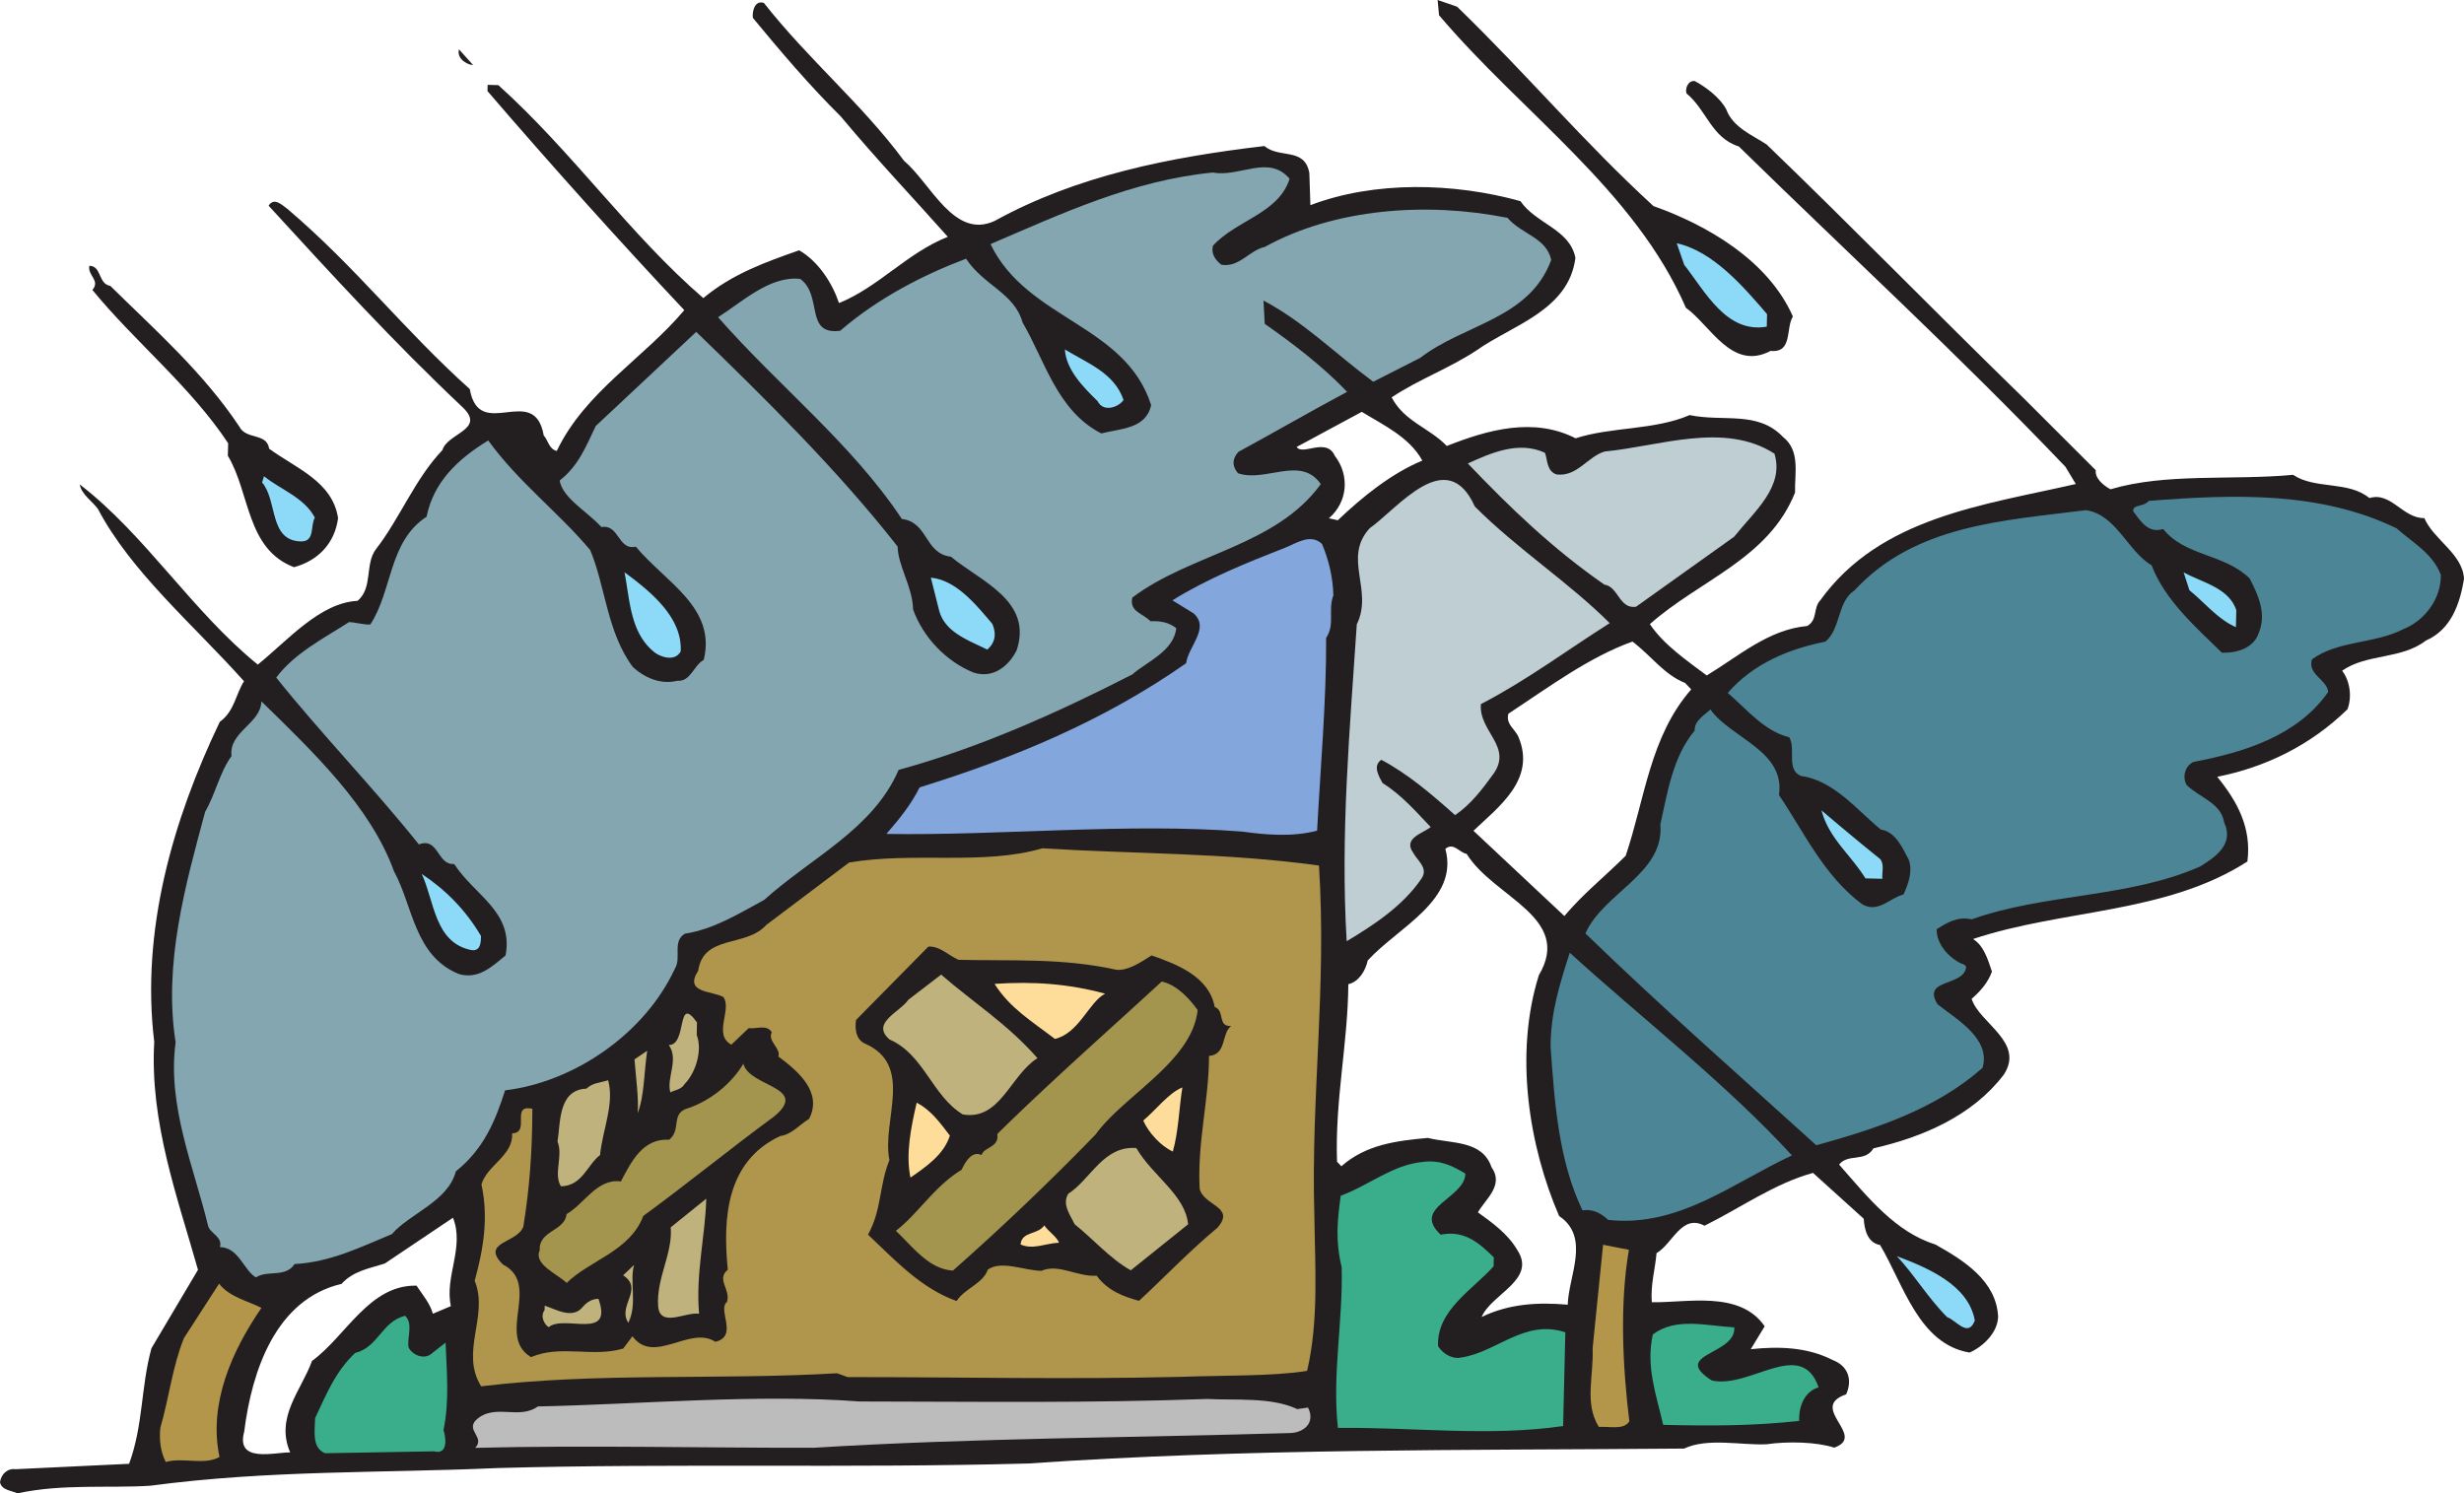 <svg xmlns="http://www.w3.org/2000/svg" width="248.266" height="150.484"><path fill="#231f20" d="M244.27 52.21c-2.165.04-3.36-2.69-5.536-2.019-2.117-1.761-5.472-.851-7.687-2.343-6.133.578-12.777-.211-18.399 1.457-.71-.375-1.593-1.118-1.484-1.922l-7.39-7.38c-8.626-8.394-17.149-17.144-25.778-25.448-1.418-.934-3.379-1.703-4.058-3.52-.602-1.183-2.106-2.3-3.172-2.863-.63-.106-1.008.695-.84 1.242 2.031 1.668 2.504 4.469 5.273 5.344 10.738 10.515 22.192 21.047 32.91 32.281l1.043 1.734c-9.234 2.125-19.707 3.32-25.754 11.73-.738.794-.226 1.974-1.32 2.579-3.883.36-6.824 2.988-10.11 4.984-1.859-1.394-4.34-3.074-5.73-5.175 5.055-4.473 11.946-6.563 14.625-13.25-.043-1.985.547-4.22-1.218-5.614-2.547-2.668-5.997-1.488-9.403-2.199-3.547 1.535-7.86 1.164-11.488 2.34-4.27-2.172-8.89-.84-12.98.773-1.758-1.84-4.262-2.437-5.555-4.898 2.742-1.828 5.828-2.926 8.574-4.75 3.57-2.527 9.277-4.016 9.941-9.309-.562-2.894-3.972-3.425-5.539-5.714-6.707-1.868-14.715-2.055-21.164.406l-.105-3.246c-.477-2.621-3.028-1.422-4.528-2.715-9.566 1.125-18.882 2.976-27.183 7.55-4.094 1.883-6.395-3.75-9.13-6.066C86.81 10.43 81.513 6.07 76.966.293c-.895-.29-1.188.785-1.113 1.504 2.8 3.398 5.777 6.887 8.855 9.93 3.68 4.41 7.195 8.093 10.79 12.136-4.09 1.617-6.962 5.059-10.962 6.676-.672-1.996-2.062-4.191-4.015-5.316-3.36 1.18-6.715 2.363-9.657 4.816-7.41-6.387-13.156-14.715-20.652-21.46l-1.078-.028-.016.629c6.399 7.445 13.418 15.261 19.828 22.074-4.074 4.855-10.004 8.226-12.847 14.191-.805-.199-.875-1.101-1.313-1.562-.953-5.422-6.5.75-7.453-4.676-6.7-6.012-11.414-12.242-18.387-18.168-.53-.371-1.324-1.2-1.882-.312 6.316 6.898 12.636 13.8 19.593 20.355 2.29 2.215-1.59 2.57-2.078 4.27-2.77 2.906-4.305 6.921-6.719 10.015-1.113 1.504-.27 3.867-1.832 5.18-3.785.18-7.023 3.976-10.054 6.426-6.625-5.38-11.305-13.051-17.938-18.157.156.993 1.313 1.739 1.832 2.473 3.363 6.383 9.63 11.66 14.719 17.36-.844 1.331-.973 3.038-2.438 4.085-4.734 9.88-7.968 21.059-6.609 32.25-.46 8.094 2.332 15.63 4.41 22.973l-4.687 7.902c-1.082 3.934-.813 7.723-2.254 11.649l-11.445.543c-.81-.11-1.454.504-1.563 1.312.16.813 1.152.836 1.773 1.121 4.434-.976 9.196-.504 13.344-.765 12.102-1.606 23.164-1.254 35.059-1.785 17.656-.489 35.738.03 53.394-.457 22.453-1.543 43.696-1.313 66.114-1.504 2.367-1.118 5.77-.317 8.293-.434 2.168-.312 5.046-.242 6.835.34 3.356-1.184-2.699-4.027 1.204-5.375.668-1.516.16-2.875-1.36-3.453-2.578-1.32-5.457-1.387-8.254-1.094l1.403-2.309c-2.524-3.66-7.864-2.343-11.375-2.425-.137-1.805.347-3.325.476-4.942 1.64-.953 2.524-3.992 4.836-2.765 3.645-1.805 7.031-4.246 10.93-5.325l5.113 4.622c.063 1.082.39 2.437 1.649 2.648 2.336 3.926 3.902 9.996 9.015 10.836 1.363-.602 2.836-2.004 2.875-3.625-.183-3.606-3.465-5.664-6.308-7.258-4.024-1.266-6.735-4.66-9.715-8.062.93-1.149 2.617-.207 3.46-1.63 4.977-1.144 9.977-3.277 13.137-7.433 2.149-3.281-2.488-5.191-3.242-7.637.918-.789 1.66-1.672 2.047-2.746-.422-1.27-.84-2.629-1.906-3.281 9.074-3.027 19.418-2.516 27.644-7.813.438-3.414-1.027-6.058-3.039-8.535 4.883-.965 9.434-3.199 13.121-6.804.48-1.246.25-2.875-.539-3.883 2.473-1.742 5.97-1.121 8.446-3.043 2.547-1.11 3.418-3.7 3.836-6.211-.121-2.524-3.059-3.941-3.996-6.125zM45.43 131.618l-1.82.766c-.247-.996-1.036-1.914-1.641-2.828-4.77-.114-7.145 5.14-10.531 7.582-1.063 2.949-3.739 5.675-2.2 9.222-1.531-.035-5.515 1.13-4.633-2.09.778-6.19 3.196-13.34 9.805-14.894 1.2-1.32 2.828-1.555 4.367-2.055l6.864-4.61c1.187 2.997-.864 5.919-.211 8.907zm89.066-85.68c-.855-1.91-3.242.016-3.848-.898l6.563-3.539c2.133 1.312 4.805 2.543 6.098 4.914-3.09 1.277-6.028 3.64-8.516 6.012l-.895-.2c1.93-1.667 2.086-4.363.598-6.289zm23.465 85.536c-2.875-.25-5.848-.137-8.672 1.238.957-2.32 5.582-3.742 3.582-6.758-.953-1.644-2.547-2.762-3.96-3.785.75-1.332 2.671-2.73 1.366-4.559-.925-2.722-3.996-2.347-6.414-2.941-3.156.285-6.226.664-8.71 2.855l-.438-.46c-.211-6.31 1.086-11.77 1.14-17.887 1.086-.246 1.743-1.403 1.95-2.387 3.047-3.348 9.234-6.082 7.824-11.25.828-.7 1.43.395 2.148.504 2.688 4.383 10.743 6.371 7.274 12.23-2.528 8.043-.946 17.356 2.043 24.266 3.187 2.145.937 6.055.867 8.934zm5.836-45.235c-2.305 2.285-4.23 3.77-6.176 6.067l-9.16-8.59c2.488-2.371 6.336-5.16 4.543-9.434-.34-.82-1.316-1.293-1.024-2.363 4.118-2.695 8.055-5.664 12.504-7.27 1.946 1.485 3.164 3.317 5.305 4.176l.613.645c-4.164 4.761-4.668 11.054-6.605 16.77"/><path fill="#231f20" d="M146.816.676c7.13 6.918 12.73 13.625 19.782 20.09 5.445 1.93 11.574 5.496 14.05 11.132-.746 1.157.004 3.692-2.242 3.461-3.918 2.067-6.058-2.574-8.539-4.343-5.125-11.825-16.55-19.657-24.875-29.485L144.852 0l1.964.676M47.652 6.535c-.273.086-1.699-.488-1.406-1.562l1.406 1.562"/><path fill="#83a6b0" d="M129.934 18.012c-1.075 3.488-5.41 4.195-7.723 6.75-.2.808.238 1.449.855 1.914 1.793.308 2.829-1.465 4.364-1.79 7.023-3.886 16.312-4.566 24.465-2.933 1.402 1.652 3.917 1.98 4.402 4.242-2.211 5.98-8.793 6.453-13.195 9.864l-4.739 2.41c-3.89-2.883-6.968-6.016-11.058-8.184l.125 2.344c2.922 2.05 5.84 4.277 8.3 6.855-3.558 1.899-7.296 4.063-10.945 6.043-.648.707-.664 1.426-.05 2.16 2.765.965 6.343-1.828 8.343 1.098-4.558 6.285-13.125 6.985-18.992 11.438-.305 1.433 1.043 1.554 1.836 2.382.988-.066 1.887.133 2.594.692-.235 2.336-3.055 3.437-4.434 4.668-7.562 3.87-15.387 7.379-23.539 9.617-2.57 5.973-8.762 8.797-13.543 13.098-2.555 1.379-5.02 2.941-8.004 3.41-1.277.781-.324 2.422-.98 3.488-3.036 6.59-10.172 11.465-17.125 12.293-.97 3.035-2.118 5.89-4.961 8.164-.793 3.043-4.602 4.211-6.453 6.328-3.09 1.278-6.188 2.828-9.793 3.012-.934 1.418-2.711.566-3.903 1.348-1.242-.75-1.726-3.012-3.617-3.055.293-1.074-1.05-1.375-1.21-2.191-1.395-5.793-4.126-12.07-3.259-18.438-1.25-7.953 1.004-15.914 2.977-23.246 1.035-1.777 1.445-3.93 2.656-5.61-.305-2.437 2.957-3.261 3.008-5.511 5.281 5.164 11.004 10.61 13.371 17.148 1.898 3.465 2.05 8.512 6.512 10.325 1.965.585 3.347-.73 4.722-1.868.825-4.39-3.097-6.015-5.183-9.215-1.715.141-1.559-2.738-3.555-1.972-4.547-5.692-9.824-11.125-14.371-16.813 1.86-2.476 4.777-3.941 7.336-5.59.629.016 1.613.31 2.152.231 2.246-3.457 1.82-8.328 5.66-10.852.711-3.492 3.106-5.777 6.211-7.683 3.051 4.21 7.121 7.277 10.274 11.043C61 59.062 61.16 63.75 63.777 67.23c1.235 1.11 2.84 1.778 4.47 1.368 1.347.12 1.66-1.582 2.66-2.098 1.296-5.281-3.868-7.836-6.845-11.414-1.808.406-1.656-2.29-3.464-1.973-1.403-1.562-3.891-2.883-4.211-4.691 1.925-1.485 2.695-3.535 3.64-5.496l10.125-9.485c6.868 6.645 14.258 13.93 20.29 21.633.042 1.98 1.523 4.09 1.558 6.34 1.016 2.813 3.3 5.207 6.066 6.352 2.051.68 3.618-.723 4.371-2.239 1.649-5-3.617-6.925-6.617-9.425-2.695-.332-2.261-3.473-4.953-3.809-5.043-7.59-12.379-13.344-18.515-20.328 2.464-1.563 5.226-4.2 8.28-3.86 2.302 1.676.407 5.684 4.02 5.227 3.86-3.328 8.414-5.652 12.684-7.262 1.824 2.742 4.867 3.446 5.7 6.434 2.25 3.836 3.48 8.906 7.929 11.172 1.902-.496 4.512-.438 5.02-2.856-2.602-8.164-12.493-8.574-16.184-16.222 7.183-3.075 14.285-6.418 22.406-7.215 2.688.512 5.625-1.852 7.727.629"/><path fill="#8cdaf8" d="m178.043 31.656-.027 1.262c-4.07.715-6.22-3.566-8.317-6.227l-.758-2.18c3.672.81 6.739 4.391 9.102 7.145"/><path fill="#231f20" d="M11.117 28.812c4.488 4.426 9.34 8.684 12.992 14.168.688 1.368 2.778.606 3.008 2.235 2.653 1.953 6.403 3.3 6.946 7.004-.329 2.511-1.993 4.273-4.438 4.937-4.816-1.824-4.414-7.488-6.668-11.23l.031-1.258c-3.738-5.672-9.48-10.309-13.68-15.45.833-.968-.507-1.452-.304-2.437 1.262.031.86 1.82 2.113 2.031"/><path fill="#8cdaf8" d="M113.203 40.305c-.465.71-2.012 1.304-2.613.12-1.406-1.382-3.168-3.136-3.297-5.21 2.309 1.406 4.984 2.367 5.91 5.09"/><path fill="#bfced3" d="M178.793 45.719c1.004 3.355-2.027 5.804-4.066 8.367l-9.891 7.059c-1.715.23-1.75-2.02-3.188-2.235-5.226-3.633-9.449-7.695-13.753-12.207 2.273-1.027 5.093-2.312 7.765-1.078.258.547.137 1.895 1.207 2.191 2.067.227 3.106-1.82 4.828-2.32 5.414-.5 12.043-3.047 17.098.223"/><path fill="#4c8696" d="M245.934 57.922c.035 2.43-1.637 4.64-3.82 5.492-2.825 1.465-6.509 1.106-9.165 3.023-.484 1.52 1.485 2.016 1.637 3.282-3.074 4.43-8.516 6.101-13.582 7.062-.91.43-1.117 1.594-.684 2.324 1.32 1.29 3.47 1.793 3.782 3.782 1.027 2.183-.891 3.488-2.446 4.441-7.183 3.16-15.636 2.692-22.992 5.313-1.43-.305-2.437.3-3.531.996-.035 1.531 1.281 2.91 2.527 3.48.18.004.356.188.445.281-.14 2.067-4.53 1.153-2.882 3.805 1.855 1.48 5.41 3.453 4.53 6.406-4.78 4.207-10.765 6.137-16.75 7.797-7.843-7.113-15.339-13.683-23.26-21.344 1.804-4.097 7.972-6.023 7.55-10.984.703-3.133 1.238-6.812 3.46-9.46-.062-.993 1.032-1.595 1.583-2.122 2.094 2.93 7.555 4.137 6.91 8.625 2.438 3.566 4.488 8.117 8.383 11 1.598.938 2.805-.656 4.164-.984.477-1.07.953-2.317.531-3.5-.601-1.094-1.281-2.82-2.808-3.035-2.387-1.946-4.743-4.973-8.067-5.41-1.512-.669-.472-2.712-1.168-3.899-2.504-.602-4.254-2.8-6.195-4.469 2.594-2.996 6.226-4.445 9.844-5.168 1.562-1.312 1.175-4.023 2.914-5.152 6.094-6.61 14.93-7.031 23.324-8.094 3.05.43 4.223 4.149 6.621 5.555 1.36 3.543 4.445 6.226 7.086 8.808 1.527.04 3.25-.46 3.738-2.07.766-1.871-.09-3.785-.953-5.426-2.55-2.488-6.52-2.222-8.703-4.972-1.543.5-2.32-.868-3.02-1.785-.074-.72 1.09-.422 1.555-1.043 8.75-.696 17.305-.942 24.961 2.75 1.676 1.48 3.633 2.515 4.48 4.695"/><path fill="#bfced3" d="M148.602 51.043c4.218 4.238 9.543 7.695 13.586 11.75-4.387 2.777-8.329 5.746-12.977 8.16-.242 2.781 3.32 4.309 1.184 7.137-1.024 1.418-2.23 3.008-3.786 4.05-2.379-2.124-4.761-4.16-7.43-5.574-.913.61-.222 1.704.126 2.344 1.949 1.215 3.441 2.961 4.847 4.434-.738.613-2.82 1.105-1.773 2.57.43.82 1.582 1.566.84 2.629-1.867 2.75-4.793 4.66-7.531 6.305-.645-10.817.324-21.418 1.019-31.934 1.703-3.469-1.46-6.695 1.309-9.691 2.84-2.004 7.761-8.461 10.586-2.18"/><path fill="#8cdaf8" d="M31.723 52.164c-.47.797.035 2.43-1.407 2.395-3.238-.075-2.332-4.106-3.91-5.942l.196-.625c1.59 1.297 4.09 2.164 5.12 4.172"/><path fill="#83a7dd" d="M134.348 59.977c-.578 1.609.199 2.886-.73 4.304.027 6.395-.583 13.223-.911 19.426-2.535.66-5.14.418-7.562.09-11.5-.899-24.317.422-35.836.238 1.386-1.59 2.504-3.004 3.351-4.691 9.434-2.93 18.524-6.676 26.852-12.512.222-1.707 2.426-3.543.75-5.023l-2.133-1.313c3.473-2.168 7.473-3.785 11.379-5.312 1.09-.426 2.554-1.47 3.699-.364.684 1.637 1.09 3.356 1.14 5.157"/><path fill="#8cdaf8" d="m225.324 61.488-.039 1.707c-1.781-.761-3.18-2.504-4.683-3.71l-.586-1.813c1.863 1.035 4.554 1.547 5.308 3.816M99.98 62.86c.426 1 .317 1.898-.511 2.6-1.867-.944-4.281-1.722-4.856-3.987l-.824-3.258c2.606.242 4.613 2.808 6.191 4.644m-31.394 2.774c-.563 1.07-1.992.586-2.613.12-2.473-1.948-2.489-5.19-3.051-8.085 2.656 1.953 5.836 4.55 5.664 7.965M189.445 86.57c.438.551.149 1.356.223 1.985l-1.707-.04c-1.563-2.464-3.688-4.046-4.43-6.855a273.003 273.003 0 0 0 5.914 4.91"/><path fill="#af964c" d="M132.895 87.223c.792 12.351-.817 23.207-.465 35.187.058 5.133.468 10.633-.73 15.735-3.434.55-8.294.437-12.798.601-11.53.27-22.058.02-33.492.024l-1.07-.387c-12.078.707-24.031-.113-35.86 1.316-2.167-3.472.797-7.094-.652-10.637.887-3.218 1.41-6.359.68-9.707.586-1.968 3.219-2.894 3.094-5.148 1.89-.047-.204-2.977 2.039-2.473-.012 4.32-.282 8.004-.91 11.864-.583 1.695-4.36 1.515-2.07 3.82 3.913 1.984-.712 7.184 2.839 9.34 3-1.281 6.21.054 9.293-.863l.93-1.239c2.18 2.934 5.789-1.125 8.359.559 2.356-.574.164-3.238 1.172-4.024.39-1.254-1.113-2.277.078-3.238-.508-5.144-.191-10.898 5.27-13.473 1.171-.152 1.918-1.125 2.921-1.73 1.414-2.758-1.238-4.89-3.093-6.285.289-.801-1.133-1.559-.664-2.445-.52-.825-1.524-.305-2.329-.415l-1.75 1.668c-1.867-1.035.082-3.507-.789-4.789-1.066-.656-4.043-.363-2.546-2.672.535-3.675 4.824-2.316 6.859-4.609l8.34-6.285c6.508-1.11 13.496.316 19.48-1.434 9.258.578 18.535.438 27.863 1.739"/><path fill="#8cdaf8" d="M48.469 94.328c-.016.629-.04 1.527-.938 1.418-3.761-.719-3.754-4.95-5.039-7.68 2.395 1.586 4.418 3.614 5.977 6.262"/><path fill="#4c8696" d="M180.55 116.43c-5.913 2.742-11.421 7.293-18.515 6.496-.707-.649-1.504-1.117-2.59-.961-2.402-5.008-2.804-10.778-3.21-16.461-.009-3.508.96-6.457 1.93-9.496 7.315 6.656 15.714 13.152 22.386 20.422"/><path fill="#231f20" d="M96.574 96.719c5.399.129 10.446-.203 15.91 1.004 1.168.12 2.45-.75 3.543-1.446 2.5.868 5.805 2.118 6.36 5.192 1.074.383.226 1.984 1.668 1.93-1.008.695-.43 2.87-2.235 3.007-.015 4.59-1.191 8.614-.945 13.39.41 1.72 3.652 1.798 1.8 3.915-2.847 2.363-5.34 5.004-7.913 7.375-1.434-.395-3.13-.973-4.262-2.531-1.984.132-3.844-1.258-5.57-.493-1.801-.039-4.028-1.082-5.399-.125-.484 1.43-2.386 1.926-3.136 3.168-3.57-1.253-6.204-4.109-8.934-6.69 1.41-2.58 1.105-4.927 2.156-7.513-.808-3.98 2.567-9.574-2.515-11.761-.977-.473-.95-1.735-.844-2.364l7.285-7.39c1.172-.059 1.96.86 3.031 1.332"/><path fill="#bfb27c" d="M104.531 106.629c-2.742 1.734-3.75 6.305-7.515 5.676-3.106-1.875-3.907-6.035-7.383-7.555-1.942-1.668 1.055-2.766 1.894-4.008l3.301-2.531c3.176 2.773 6.637 4.926 9.703 8.418"/><path fill="#a3944e" d="M120.672 101.79c-.574 5.206-7.406 8.558-10.29 12.538a257.355 257.355 0 0 1-14.366 13.707c-2.426-.148-3.996-2.344-5.754-4.008 2.195-1.656 3.883-4.5 6.625-6.144.379-.801 1.035-1.957 2.015-1.485.2-.804 1.817-.765 1.578-2.12 5.254-5.188 11.137-10.364 16.567-15.364 1.523.305 2.84 1.773 3.625 2.875"/><path fill="#fddd99" d="M111.348 100.129c-1.641.86-2.614 3.988-5.059 4.562-2.3-1.765-4.52-3.078-6.082-5.546 3.965-.266 7.473-.004 11.14.984"/><path fill="#bfb27c" d="M70.2 104.293c.593 1.543-.09 3.777-1.2 4.922-.371.62-1.004.605-1.457.867-.418-1.453.887-3.312-.16-4.777 1.89.047.754-5.203 2.844-2.274l-.028 1.262m-5.949 7.871c.125-1.437-.184-3.605-.32-5.41l1.28-.867c-.32 2.152-.288 4.582-.96 6.277"/><path fill="#a3944e" d="M78.02 112.488c-4.399 3.227-8.899 6.903-13.204 10.04-1.343 3.57-5.414 4.468-7.718 6.753-.97-.926-3.375-1.883-2.711-3.304-.137-1.985 2.562-1.922 2.691-3.63 1.828-1.038 3.059-3.617 5.48-3.292 1.04-1.957 2.172-4.36 4.872-4.207 1.285-1.047.062-2.7 1.965-3.196 2.18-.757 4.289-2.418 5.507-4.46.575 2.355 6.696 2.32 3.118 5.296"/><path fill="#fddd99" d="M118.172 116.043c-1.242-.57-2.473-1.95-2.984-3.129 1.19-.965 2.585-2.82 3.949-3.332-.309 1.707-.375 4.402-.965 6.461"/><path fill="#bfb27c" d="M61.27 108.852c.664 2.359-.57 5.03-.81 7.543-1.28.96-1.78 3.109-3.944 3.148-.782-1.277.254-3.055-.344-4.508.312-1.793.031-5.223 2.914-5.332.648-.617 1.457-.598 2.184-.851"/><path fill="#fddd99" d="M95.707 114.434c-.586 1.875-2.324 3.097-3.973 4.23-.484-2.355.028-4.953.63-7.55 1.421.753 2.296 1.945 3.343 3.32"/><path fill="#bfb27c" d="M114.492 115.688c1.645 2.828 4.93 4.707 5.219 7.683l-5.777 4.637c-2.047-1.13-3.887-3.242-5.653-4.637-.43-.91-1.304-2.012-.648-3.074 2.285-1.477 3.535-4.867 6.86-4.61"/><path fill="#3aae8a" d="M147.648 118.266c-.058 2.52-5.48 3.382-2.484 6.156 2.352-.488 3.852.808 5.348 2.285l-.02.898c-2.129 2.38-5.777 4.457-5.594 8.063.61.914 1.59 1.297 2.317 1.133 3.613-.543 6.394-3.903 10.504-2.543l-.223 9.445c-7.5 1.086-15.129.098-22.691.188-.594-5.414.52-10.7.379-16.196-.657-2.715-.43-4.691-.098-7.203 2.812-1.015 5.203-3.117 8.27-3.406 1.808-.23 3.05.43 4.292 1.18"/><path fill="#bfb27c" d="M70.438 132.387c-1.344-.215-3.907 1.437-4.125-.73-.2-2.884 1.476-5.274 1.269-7.981l3.578-2.887c-.086 3.688-1.078 7.535-.722 11.598"/><path fill="#fddd99" d="M106.707 125.227c-1.352.054-2.629.746-3.879.175.125-1.343 1.734-.945 2.39-1.922.434.641 1.231 1.11 1.489 1.747"/><path fill="#b4964b" d="M164.125 125.945c-.938 5.38-.637 11.778.043 17.285-.563.891-1.992.493-3.074.56-1.477-2.376-.512-5.056-.625-7.938l1.054-10.418 2.602.511"/><path fill="#8cdaf8" d="M198.977 133.066c-.672 1.786-1.891-.043-2.786-.336-1.933-1.933-3.406-4.398-5.074-6.148 3.031 1.148 7.223 2.871 7.86 6.484"/><path fill="#bfb27c" d="M63.305 133.297c-1.13-1.738 1.61-3.383-.52-4.785l1.106-1.051c-.489 1.605.359 3.969-.586 5.836"/><path fill="#b4964b" d="M26.34 131.797c-2.985 4.34-5.36 9.687-4.223 15.023-1.55.867-3.695.004-5.414.504-.515-1.004-.672-2.176-.55-3.433.882-3.04 1.226-6.184 2.374-9.036l3.547-5.5c1.051 1.375 3.024 1.782 4.266 2.442"/><path fill="#3aae8a" d="M174.742 133.758c.203 2.797-6.453 2.637-2.285 5.347 3.848.903 9.016-4.378 10.785.704-1.265.332-1.93 1.664-1.96 3.015l-.009.36c-4.695.52-9.015.507-13.695.398-.734-3.168-1.75-5.895-1.043-9.117 2.379-1.746 5.332-.863 8.207-.707"/><path fill="#bfb27c" d="M60.3 130.887c1.52 4.265-3.456 1.539-5.019 2.851-.445-.281-.875-1.101-.41-1.718l.012-.45c1.16.387 2.847 1.414 3.867.09.465-.531 1.012-.785 1.55-.773"/><path fill="#3aae8a" d="M41.188 135.84c.433.726 1.414 1.113 2.144.68l1.563-1.223c.113 2.793.398 5.95-.211 8.816.254.727.48 2.532-.95 2.137l-10.988.191c-1.336-.57-1.027-2.183-.996-3.535 1.137-2.402 2-4.633 4.027-6.566 2.352-.574 2.684-3.176 5.04-3.75.878.828.124 2.34.37 3.25"/><path fill="#bdbcbc" d="m130.707 141.996 1.086-.156c.773 1.547-.422 2.512-1.773 2.566-15.223.453-32.239.504-48.016 1.485-10.356.027-23.129-.274-34.121.008 1.015-1.059-.95-1.735.066-2.79 1.844-1.757 4.32.012 6.246-1.382 10.266-.211 22.086-1.282 32.418-.5 12.063.015 22.953.18 35.028-.254 2.785.152 6.484-.211 9.066 1.023"/></svg>
